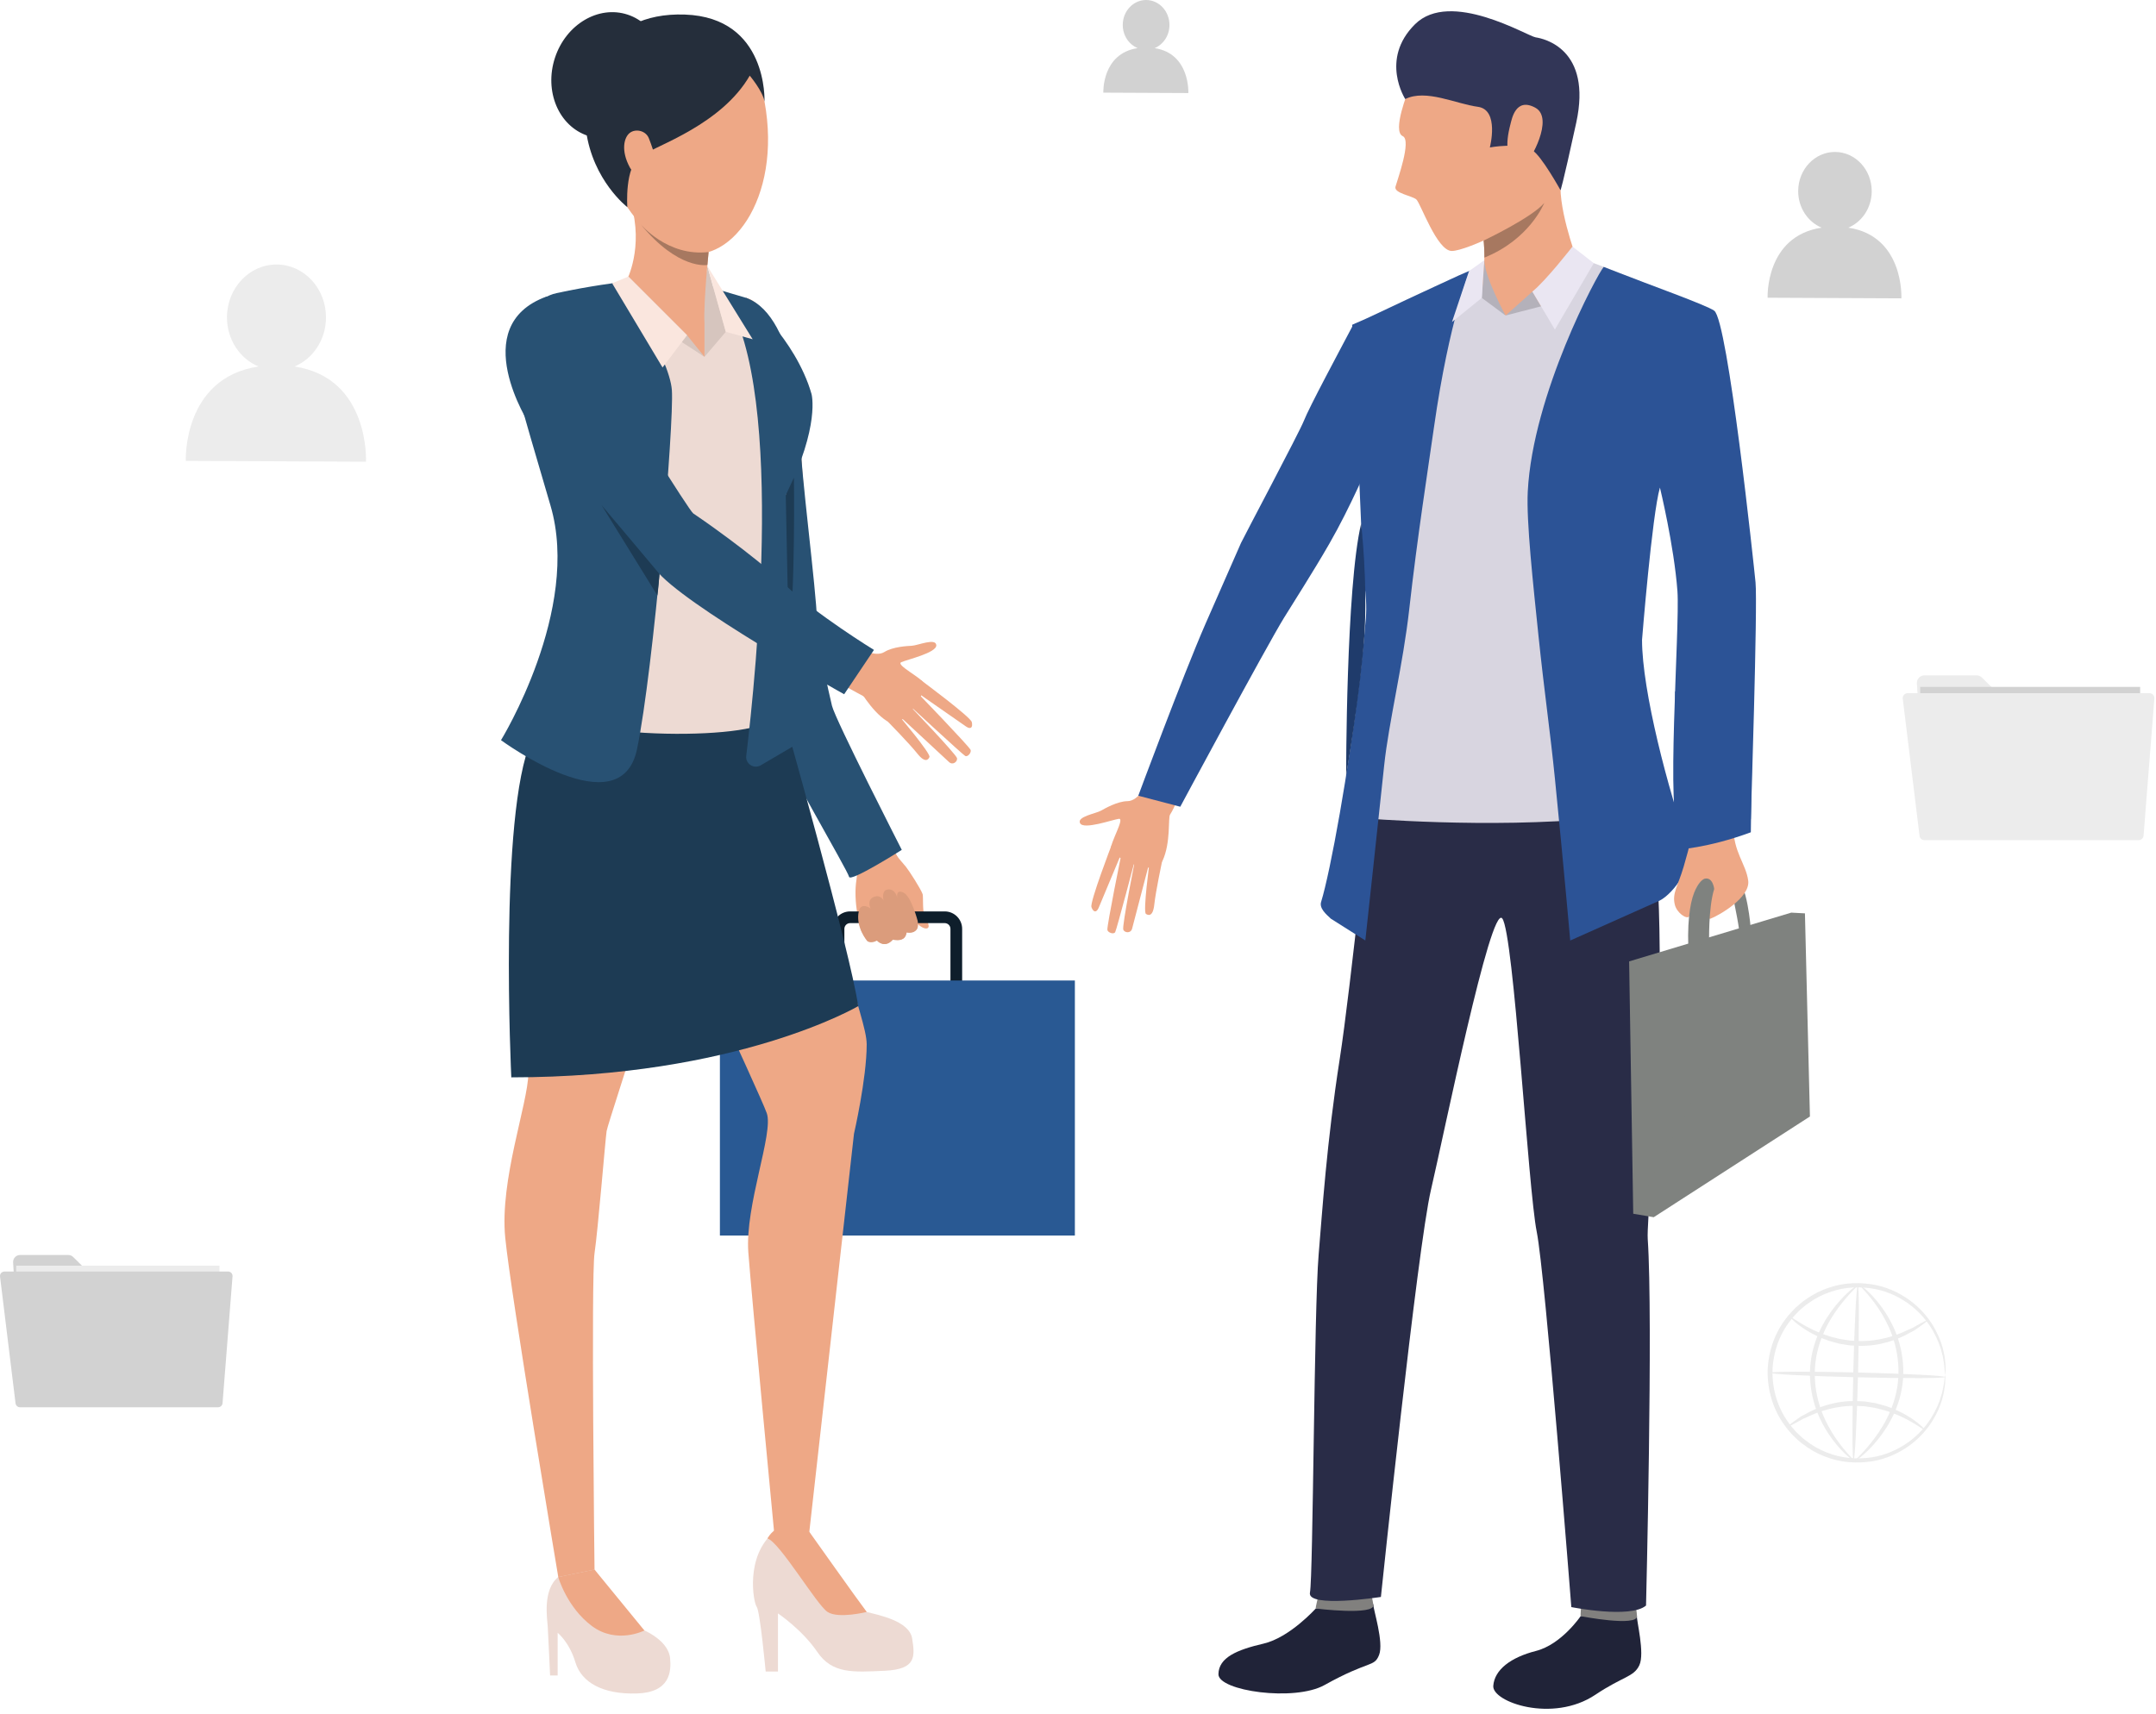 <?xml version="1.0" encoding="UTF-8"?><svg viewBox="0 0 386 307" xmlns="http://www.w3.org/2000/svg"><path d="m158.31 149.94s1.31 1.26 1.766 2.431c0.358 0.93 1.56 2.161 2.125 2.864 0.569 0.704 2.683 3.991 2.988 4.907 0.122 0.374-0.04 2.957 0.294 3.691 0.334 0.733 1.197 2.14 0.545 2.401-0.653 0.266-1.777-0.787-1.777-0.787s0.265 0.684-0.235 1.092c-0.971 0.788-1.752 0.241-1.752 0.241s-0.137 1.108-0.628 1.334c-1.079 0.502-1.756-0.059-1.756-0.059s-0.393 0.787-1.192 0.96c-1.016 0.221-1.663-0.709-1.663-0.709s-1.198 0.522-1.742 0.01c-0.54-0.512-0.697-0.965-1.006-1.472-0.309-0.506-1.585-5.447-0.927-9.384 0.657-3.937-2.404-6.885-2.404-6.885l7.364-0.635z" fill="#EEA886"/><path d="m169.14 180.19h-16.942c-1.722 0-3.12-1.403-3.12-3.13v-10.713c0-1.728 1.398-3.13 3.12-3.13h16.942c1.722 0 3.12 1.402 3.12 3.13v10.713c0 1.723-1.403 3.13-3.12 3.13zm-16.942-14.877c-0.564 0-1.025 0.463-1.025 1.029v10.713c0 0.566 0.461 1.029 1.025 1.029h16.942c0.564 0 1.025-0.463 1.025-1.029v-10.713c0-0.566-0.461-1.029-1.025-1.029h-16.942z" fill="#0E1E2B"/><path d="m192.44 175.59h-63.551v45.673h63.551v-45.673z" fill="#295993"/><path d="m133.68 53.377s-3.258 0.044-4.646 9.808c-1.389 9.764 1.241 13.843 1.555 17.908 0.314 4.065 5.063 30.305 5.196 31.461 0.132 1.156 0.765 15.123 2.62 18.829 1.854 3.705 15.474 24.709 15.655 25.757 0.182 1.048 6.614-3.661 6.614-3.661s-10.7-22.466-11.319-25.03c-0.618-2.563-4.925-15.654-4.243-19.65 0.681-3.996-1.909-26.038-1.659-28.489 0.246-2.446-3.537-25.443-9.773-26.934z" fill="#EEA886"/><path d="m133.68 53.377s-3.258 0.044-4.646 9.808c-1.389 9.764-0.133 13.277 0.706 17.51 0.795 3.996 3.493 28.445 3.621 29.606 0.127 1.161 3.361 15.9 5.043 21.082 1.276 3.942 13.424 24.587 13.605 25.635 0.182 1.048 9.44-4.823 9.44-4.823s-11.873-23.238-12.496-25.802c-0.618-2.564-2.63-11.437-2.694-15.492-0.073-4.763-3.061-28.134-2.811-30.585 0.25-2.451-0.687-23.597-9.768-26.939z" fill="#285173"/><path d="m106.44 281.08s5.667 8.445 7.953 10.482c0 0 5.259 1.846 5.583 5.433 0.211 2.343 0.01 6.112-6 6.28-6.005 0.167-9.862-1.934-10.961-5.586-1.099-3.651-3.174-5.28-3.174-5.28v7.638h-1.354s-0.339-7.382-0.422-8.741c-0.083-1.358-0.971-6.579 1.884-8.892 2.85-2.313 6.491-1.334 6.491-1.334z" fill="#EDDAD3"/><path d="m144.9 274.33s0.981 2.328 2.836 4.754c1.359 1.777 5.583 9.08 7.447 9.591 1.86 0.512 7.615 1.526 8.125 4.754 0.505 3.224 0.761 5.517-4.906 5.773s-9.391 0.595-12.099-3.396c-2.708-3.986-7.021-6.875-7.021-6.875v10.409h-2.198s-1.015-10.832-1.609-11.595c-0.594-0.762-2.115-9.079 3.13-13.41 5.235-4.335 6.295-5e-3 6.295-5e-3z" fill="#EDDAD3"/><path d="m102.64 118.1s-7.158 9.336-9.101 20.409c-1.943 11.072 1.148 48.247 1.06 53.719-0.083 5.473-5.161 19.094-4.146 29.404s9.498 60.787 9.498 60.787l6.491-1.334s-0.633-52.322 0-56.648c0.633-4.325 1.909-20.103 2.164-21.884 0.255-1.782 16.112-48.582 16.112-56.564 5e-3 -7.987-4.818-40.92-22.078-27.889z" fill="#EEA886"/><path d="m138.59 121.74s11.76 45.024 13.159 51.26c1.398 6.24 3.419 11.382 3.419 14.03 0 6.146-2.276 16.013-2.276 16.013l-7.997 71.289h-6.305s-3.974-41.629-4.612-50.029c-0.633-8.4 4.568-21.387 3.302-24.95s-20.434-44.685-20.434-44.685-14.513-45.998 21.744-32.928z" fill="#EEA886"/><path d="m115.37 291.99s-4.94 2.544-9.424-0.817c-4.485-3.362-6.001-8.76-6.001-8.76l6.491-1.334 8.934 10.911z" fill="#EEA886"/><path d="m155.18 288.67s-5.078 1.274-7.021 0c-1.948-1.275-8.562-12.49-10.755-13.16 0 0 2.125-4.32 7.497-1.181 0 0 8.841 12.475 10.279 14.341z" fill="#EEA886"/><path d="m153.65 180.18s-21.607 12.755-62.108 12.755c0 0-2.291-47.115 3.596-60.373 5.887-13.258 44.975-5.015 44.975-5.015s12.143 42.889 13.536 52.633z" fill="#1D3B54"/><path d="m124.12 49.858s6.28 2.972 8.464 3.41c2.178 0.438 10.641 11.462 12.123 15.487s0 10.064-3.052 17.15c-3.051 7.087-0.176 9.449-1.57 16.535-1.393 7.087-2.615 22.092-2.355 26.028 0.26 3.937-35.28 4.681-43.395-2.495 0 0 8.154-12.248 9.199-14s0.177-11.29-0.785-13.735c-0.962-2.451-7.345-23.282-7.345-23.282s-5.225-15.999-0.505-19.675c4.102-3.194 15.273-4.331 17.28-5.035 2.001-0.694 7.84-0.999 11.941-0.389z" fill="#EDDAD3"/><path d="m126.13 63.903l3.817-4.483-3.312-11.801c-5e-3 0-1.118 6.57-0.505 16.284z" fill="#D6C5BE"/><path d="m116.2 5.149c3.734-1.319 17.447-4.552 20.675 13.036 3.228 17.588-6.457 30.098-15.352 26.776-8.9-3.327-14.395-15.487-14.915-24.764-0.52-9.276 4.882-13.386 9.592-15.049z" fill="#EEA886"/><path d="m136.87 18.185s0.672-15.049-14.243-15.576-18.928 11.796-17.707 20.772c1.222 8.976 7.394 13.715 7.394 13.715s-0.535-7.264 2.36-9.148 14.498-5.649 19.556-14.399c-5e-3 0 2.34 2.761 2.64 4.636z" fill="#252E3B"/><path d="m118.27 16.591c-1.968 5.994-7.791 9.454-13.016 7.731-5.225-1.722-7.865-7.977-5.898-13.971 1.968-5.994 7.791-9.454 13.017-7.731 5.22 1.722 7.864 7.977 5.897 13.971z" fill="#252E3B"/><path d="m127.12 42.59s-1.251 11.555-0.991 15.32c0 0-6.526 6.56-13.949-7.657 0 0 3.125-5.861 0.77-13.843-2.355-7.982 14.17 6.181 14.17 6.181z" fill="#EEA886"/><path d="m126.13 57.909v5.994l-7.511-5.63 7.511-0.364z" fill="#EEA886"/><path d="m126.13 63.903l-3.121-3.873-10.504-10.502-3.4 3.282 17.025 11.092z" fill="#D6C5BE"/><path d="m111.05 50.537s8.816 13.42 9.238 19.326-3.277 50.083-6.236 64.285c-2.958 14.203-24.354-1.599-24.354-1.599s14.375-23.341 8.856-42.027c-5.519-18.686-7.526-26.161-7.526-26.161s1.899-10.408 8.625-11.87c5.902-1.289 11.398-1.954 11.398-1.954z" fill="#285173"/><path d="m145.29 70.552s1.59 5.645-4.602 18.115c0 0 0.098 15.964 0.275 20.949s1.354 23.844 1.354 23.844l-6.123 3.597c-1.236 0.723-2.762-0.281-2.59-1.703 1.736-14.35 7.379-68.793-4.813-83.429l4.891 1.447c-5e-3 5e-3 8.684 7.141 11.608 17.18z" fill="#285173"/><path d="m116.17 24.765c-0.545-1.378-2.355-1.767-3.4-0.979-1.045 0.787-1.659 3.15 0 6.211 1.653 3.066 7.501 5.197 3.4-5.231z" fill="#EEA886"/><path d="m129.94 59.42l4.813 1.334-8.125-13.135 3.312 11.801z" fill="#FAE6DE"/><path d="m123.01 60.03l-4.391 5.778-9.023-15.079 2.91-1.201 10.504 10.502z" fill="#FAE6DE"/><path d="m126.86 45.134l-0.215 2.318s-5.186 0.974-11.977-7.332c0 0 4.813 5.891 12.192 5.015z" fill="#A77860"/><path d="m153.55 115.88s3.052 1.969 4.803 0.872c1.492-0.936 4.097-1.068 4.897-1.108 1.074-0.054 4.297-1.456 4.381-0.098 0.083 1.353-5.211 2.564-6.27 3.041-1.06 0.477 3.606 2.761 4.131 3.853 0.525 1.093-3.685 8.627-6.707 6.688s-4.97-6.013-5.569-6.245c-0.598-0.236-2.252-1.324-2.252-1.324l2.586-5.679z" fill="#EEA886"/><path d="m95.62 54.587s4.234-1.053 7.899 2.884c3.665 3.937 5.495 10.413 6.456 12.51 0.962 2.101 13.085 21.525 13.782 21.963 0.696 0.438 13.021 10.414 18.604 15.748 5.583 5.34 16.466 11.289 16.466 11.289l-4.102 5.773s-33.063-17.677-37.248-24.148c-4.185-6.477-20.906-24.414-20.906-24.414s-9.984-15.079-0.952-21.604z" fill="#EEA886"/><path d="m164.9 121.82s8.856 6.555 9.082 7.485c0.226 0.935-0.157 1.392-1.011 0.812-0.854-0.576-8.738-6.083-8.738-6.083s9.18 9.523 9.533 10.246c0.206 0.423-0.481 1.358-0.967 1.093-0.485-0.266-10.121-9.183-10.121-9.183s8.556 8.907 8.669 9.601c0.098 0.605-0.746 1.304-1.427 0.689-0.682-0.615-9.087-8.435-9.087-8.435s5.819 6.875 5.574 7.52c-0.152 0.393-0.707 1.23-2.154-0.591s-5.309-5.758-5.309-5.758l5.956-7.396z" fill="#EEA886"/><path d="m142.14 85.542s0.294 19.931-0.923 29.542l-0.539-26.412 1.462-3.13z" fill="#1D3B54"/><path d="m97.803 53.126s2.409 0.408 6.074 4.345c3.665 3.937 5.495 10.413 6.456 12.51 0.962 2.101 13.085 21.525 13.782 21.963 0.696 0.438 10.794 7.392 16.377 12.731 5.583 5.34 15.975 11.713 15.975 11.713l-5.334 7.938s-29.157-16.196-33.779-22.367c-4.941-6.59-22.549-25.935-22.549-25.935s-11.417-17.613 2.998-22.898z" fill="#285173"/><path d="m164.3 164.94s-1.138-4.434-2.556-5.098c-1.423-0.664-1.104 0.96-1.104 0.96s-0.289-1.61-1.614-1.521-0.844 1.968-0.844 1.968-0.549-1.161-1.805-0.595-0.501 2.037-0.501 2.037-1.697-1.215-2.104 0.438c-0.687 2.791 1.471 5.379 1.471 5.379s0.579 0.571 1.752-0.054c0 0 1.33 1.506 2.87-0.172 0 0 2.237 0.605 2.453-1.275-5e-3 0 2.419 0.507 1.982-2.067z" fill="#DB9C7C"/><path d="m117.69 106.63l-9.979-16.152s8.512 10.079 9.395 11.162c0.888 1.082 0.962 1.161 0.962 1.161s-0.255 3.278-0.378 3.829z" fill="#1D3B54"/><path d="m205.44 140.16s-1.518 3.299-3.584 3.313c-1.761 0.012-4.03 1.299-4.726 1.695-0.935 0.531-4.408 1.078-3.749 2.269 0.656 1.186 5.772-0.634 6.923-0.801 1.15-0.166-1.561 4.266-1.417 5.469 0.143 1.204 7.74 5.3 9.249 2.042s0.964-7.742 1.345-8.258c0.378-0.521 1.19-2.326 1.19-2.326l-5.231-3.403z" fill="#EEA886"/><path d="m199.05 151.25s-3.953 10.284-3.644 11.19c0.312 0.91 0.88 1.091 1.289 0.142 0.411-0.944 4.106-9.822 4.106-9.822s-2.632 12.962-2.542 13.762c0.054 0.467 1.135 0.887 1.402 0.403 0.267-0.485 3.61-13.182 3.61-13.182s-2.437 12.109-2.16 12.755c0.242 0.563 1.329 0.7 1.574-0.185 0.246-0.885 3.138-11.995 3.138-11.995s-1.218 8.924-0.665 9.337c0.339 0.25 1.256 0.658 1.5-1.655 0.243-2.313 1.388-7.708 1.388-7.708l-8.996-3.042z" fill="#EEA886"/><path d="m211.31 144.47s15.324-28.541 18.577-33.842c1.476-2.404 5.28-8.323 8.127-13.289 0.939-1.634 1.848-3.342 2.7-5.023l2e-3 -0.005c3.406-6.715 5.937-13.054 5.937-13.054s10.376-16.618-0.565-21.791c0 0-3.38-0.139-4.003 1.049-2.409 4.574-7.706 14.428-8.658 16.868-0.774 1.986-10.95 21.159-11.247 21.857-0.581 1.36-4.615 10.485-6.364 14.495-4.086 9.373-12.024 30.764-12.024 30.764l7.518 1.971z" fill="#2C5396"/><path d="m235.57 288.05s-4.651 5.207-9.371 6.299c-4.72 1.093-8.021 2.48-8.056 5.473-0.034 2.987 13.586 4.955 18.987 1.943 8.061-4.493 8.881-3.139 9.773-5.388 0.893-2.249-1.074-8.258-1.015-8.972 0.069-0.885-10.318 0.645-10.318 0.645z" fill="#202338"/><path d="m283 289.41s-3.42 5.074-7.997 6.24c-4.509 1.152-7.433 3.347-7.654 6.255-0.221 2.903 10.637 6.707 18.261 1.604 5.014-3.351 6.879-3.159 7.889-5.29 1.011-2.131-0.53-8.1-0.427-8.789 0.128-0.857-10.072-0.02-10.072-0.02z" fill="#202338"/><path d="m236.09 285.55s-0.613 2.441-0.525 2.49c0.093 0.049 10.637 1.314 10.318-0.645-0.26-1.589-0.628-3.312-0.628-3.312l-9.165 1.467z" fill="#81807E"/><path d="m283.14 286.9s-0.226 2.451-0.142 2.51c0.083 0.054 10.136 1.954 10.077 0.02-0.049-1.536-0.638-3.445-0.638-3.445l-9.297 0.915z" fill="#81807E"/><path d="m245.68 139.54s-3.836 37.357-5.828 50.147c-2.331 14.951-3.121 27.308-3.773 35.044-0.82 9.734-0.977 57.617-1.551 60.467-0.574 2.844 12.703 0.787 12.703 0.787s6.53-62.568 8.968-72.932c2.267-9.655 10.686-51.21 12.756-48.577 2.071 2.638 4.637 48.498 6.173 56.111 1.53 7.613 6.196 67.214 6.196 67.214s10.568 2.111 13.375-0.276c0 0 1.28-51.367 0.304-65.638-0.373-5.438 6.353-65.221-2.272-89.291-4.563-12.716-47.051 6.944-47.051 6.944z" fill="#292C47"/><path d="m311.41 144.84s-6.466 1.969-9.174 1.472c-2.714-0.497-1.34-33.829-1.448-40.763-0.083-5.625-3.15-20.477-3.15-20.477s0 0.01-4e-3 0.025c-5e-3 0.005-5e-3 0.015-5e-3 0.015 0 0.01-5e-3 0.015-5e-3 0.025-0.304 1.112-4.445 16.526-4.588 23.932-0.152 7.687 1.001 37.081 1.001 37.081l-10.293 4.862-35.585 1.029-5.186 0.079s0.82-17.426 1.124-23.401c0.186-3.794 0.922-10.59 0.736-17.209 0 0 0.117-6.978-0.569-9.98-0.074-13.263-0.874-26.392-0.874-26.392-0.441-6.014-0.75-11.634-0.927-16.88 1.447-0.768 3.184-1.663 4.578-2.328 4.307-2.057 10.303-4.828 14.154-6.599 2.257-1.038 4.46-1.796 4.46-1.796s15.386-1.481 16.632-1.403c0.392 0.025 2.316 0.699 4.837 1.663 5.456 2.077 15.975 6.304 17.648 7.51 2.458 1.762 7.649 43.68 7.884 46.614 0.422 5.29-1.246 42.922-1.246 42.922z" fill="#D8D5E0"/><path d="m282.2 46.103c-1.129 10.399-12.644 10.399-12.644 10.399s-4.764-4.183-4.611-7.279c4e-3 -0.064 9e-3 -0.138 0.014-0.202 0.069-0.571 0.712-1.28 0.78-2.421 0.01-0.158 0.015-0.315 0.015-0.472 5e-3 -0.153 5e-3 -0.31 5e-3 -0.463-5e-3 -0.792-0.049-1.57-0.093-2.111-0.015-0.192-0.035-0.354-0.044-0.482-0.02-0.192-0.035-0.3-0.035-0.3s1.86-1.964 4.215-4.301c4.121-4.085 9.788-9.326 9.797-7.244 0 0.108-0.019 0.241-0.049 0.394-0.996 4.695 2.65 14.483 2.65 14.483z" fill="#EEA886"/><path d="m281.12 132s0.932 5.896 1.01 7.431l1.977-0.394s-0.544-6.24-0.863-7.283l-2.124 0.246z" fill="#5D676C"/><path d="m313.45 166.34s-0.603-8.268-2.806-9.518-0.903 1.29-0.903 1.29 1.315 5.984 1.624 8.415c0.015 0.118 2.085-0.187 2.085-0.187z" fill="#7F827F"/><path d="m291.67 172.17l29.045-8.74 0.456 36.033-28.765 17.889-0.736-45.182z" fill="#7F827F"/><path d="m292.41 217.36l3.665 0.62 27.966-18.036-0.893-36.378-2.429-0.128-28.309 53.922z" fill="#7F827F"/><path d="m274.35 52.225l-4.793 4.277s5.534-0.369 6.564-1.294l-1.771-2.982z" fill="#B4B1BA"/><path d="m243.96 146.52s22.515 1.924 42.238 0v6.491s-29.614 4.292-43.224-1.24l0.986-5.251z" fill="#292C47"/><path d="m261.18 49.331c-1.246 0.576-2.718 1.25-4.278 1.973-3.273 1.516-6.962 3.233-9.877 4.626-1.545 0.738-3.459 1.604-4.935 2.229 0.171 5.33 0.431 11.053 0.883 17.175 0 0 0.427 14.956 1.285 29.138 0.29 2.033 0.442 4.11 0.275 6.236-0.216 2.775-0.515 5.802-0.873 8.961-5e-3 0.039-0.01 0.084-0.015 0.118-0.088 0.748-0.177 1.506-0.265 2.269 0 0.01-5e-3 0.02-5e-3 0.034-1.913 15.802-5.156 33.937-6.849 39.419-0.358 1.147 0.873 2.205 1.756 3.022l6.158 3.892s2.541-23.444 3.38-31.402c0.815-7.682 3.376-17.982 4.494-28.011v-5e-3c1.423-12.731 3.381-25.202 4.435-32.613 2.748-19.291 6.413-27.923 6.413-27.923l-1.982 0.861z" fill="#2C5396"/><path d="m300.32 105.87c0.476 6.437-2.238 42.052 0.471 42.549 2.708 0.497 12.663-1.698 12.663-1.698s1.246-38.405 0.848-42.43c-0.289-2.933-4.94-46.884-7.398-48.651-1.418-1.024-11.927-4.759-17.084-6.796-0.942-0.374-1.854-0.728-2.698-1.048-1.094 1.22-12.698 22.746-13.6 40.241-0.275 5.325 0.966 16.57 1.913 25.753 1.011 9.798 2.13 17.45 2.949 25.644 1.614 16.146 2.742 28.996 2.742 28.996l16.019-7.156c2.591-1.299 6.182-6.638 5.206-9.375-3.704-10.403-8.365-28.183-8.37-37.312 0 0 1.786-22.357 3.204-27.273 0 0.005 2.526 10.374 3.135 18.557z" fill="#2C5396"/><path d="m303.3 148s-0.79 3.587-1.859 7.18c-1.065 3.592-2.08 4.749-1.6 6.791 0.363 1.54 2.125 2.677 2.557 2.175 0.431-0.502 0.554-6.521 3.041-6.53 2.483-0.01-0.632 7.455 0.839 6.889 1.472-0.566 7.115-3.779 6.712-6.806-0.402-3.026-2.713-5.182-2.634-9.709 0.068-4.109-1.232-5.807-1.232-5.807l-5.824 5.817z" fill="#EEA886"/><path d="m305.19 157.36s-3.292 0.895-2.929 12.116l3.734-0.684s-0.162-6.201 0.908-9.597c0 0-0.226-2.19-1.713-1.835z" fill="#7F827F"/><path d="m299.9 123.87l0.167 28.302s5.632-0.251 13.394-3.125l0.54-39.911-14.101 14.734z" fill="#2C5396"/><path d="m264.32 52.978s-0.412 5.906 4.573 6.043c4.98 0.138 8.934-4.66 8.934-4.66l-8.267 2.141-5.034-4.277-0.206 0.753z" fill="#D8D5E0"/><path d="m281.53 44.155s-4.72 6.078-7.188 8.066l4.038 6.801 6.967-11.89-3.817-2.977z" fill="#EAE6F2"/><path d="m265.29 53.342l4.263 3.164s-3.743-6.85-3.817-9.896l-0.446 6.732z" fill="#B4B1BA"/><path d="m265.74 46.605l-2.733 1.939-3.052 9.124 5.343-4.326 0.442-6.737z" fill="#EAE6F2"/><path d="m243.69 93.775s1.212 10.532 0.574 20.138c-0.638 9.611-3.258 24.975-3.258 24.975s-0.029-33.715 2.684-45.113z" fill="#1F3B6B"/><path d="m252.18 16.158s-3.008 7.337-1.04 8.223c1.624 0.733-0.986 7.894-1.3 9.055-0.319 1.161 2.973 1.629 3.728 2.274 0.756 0.645 3.7 9.247 6.364 9.237 2.669-0.015 14.125-5.413 17.005-9.134 2.885-3.72 3.939-19.252 1.104-25.457-2.836-6.206-20.543-7.022-25.861 5.802z" fill="#EEA886"/><path d="m251.59 17.738s-4.597-7.096 1.741-13.39c6.339-6.294 20.131 2.126 21.607 2.342 1.477 0.221 10.142 2.077 7.262 15.295-2.566 11.771-2.812 12.081-2.812 12.081s-3.439-6.225-5.053-7.155c-2.517-1.457-7.6-0.507-7.6-0.507s1.762-6.762-2.154-7.279c-3.91-0.517-9.282-3.228-12.991-1.388z" fill="#323657"/><path d="m270.42 22.255c0.245-0.925 0.927-4.877 4.445-2.972 3.517 1.905-1.05 9.695-1.614 9.847-0.56 0.153-4.877 0.93-2.831-6.875z" fill="#EEA886"/><path d="m276.48 36.34c-0.079 0.197-2.699 6.575-10.725 9.793 4e-3 -0.152 4e-3 -0.31 4e-3 -0.463-4e-3 -0.792-0.049-1.57-0.093-2.111-0.014-0.192-0.034-0.354-0.044-0.482-5e-3 0 8.62-4.07 10.858-6.737z" fill="#A77860"/><path d="m343.19 122.38l1.234 20.045c0.045 0.711 0.634 1.271 1.35 1.271h36.036c0.746 0 1.351-0.605 1.351-1.353v-15.611c0-0.753-0.61-1.357-1.361-1.352l-22.161 0.142c-0.36 0-0.7-0.137-0.959-0.391l-3.854-3.798c-0.254-0.249-0.594-0.391-0.949-0.391h-9.342c-0.771 5e-3 -1.391 0.661-1.345 1.438z" fill="#ECECEC"/><path d="m383.16 123.01h-39.377v23.562h39.377v-23.562z" fill="#D2D2D2"/><path d="m340.66 125.12l3.006 24.569c0.056 0.437 0.421 0.763 0.863 0.763h38.377c0.452 0 0.832-0.351 0.868-0.803l1.934-24.569c0.041-0.509-0.36-0.941-0.868-0.941h-43.311c-0.523 5e-3 -0.929 0.463-0.869 0.981z" fill="#ECECEC"/><path d="m52.733 65.634c3.28-1.378 5.615-4.763 5.63-8.754 0.025-5.231-3.925-9.491-8.824-9.511-4.894-0.02-8.88 4.199-8.905 9.425-0.015 4.026 2.33 7.457 5.651 8.84-13.642 2.059-13.022 16.903-13.022 16.903l32.259 0.147s0.736-15.007-12.789-17.05z" fill="#ECECEC"/><path d="m330.92 40.77c2.437-1.022 4.168-3.538 4.183-6.502 0.015-3.879-2.919-7.041-6.554-7.056-3.635-0.015-6.595 3.116-6.61 6.995-0.011 2.989 1.731 5.536 4.193 6.563-10.128 1.53-9.666 12.546-9.666 12.546l23.948 0.112s0.548-11.138-9.494-12.658z" fill="#D2D2D2"/><path d="m206.72 8.622c1.548-0.651 2.65-2.247 2.655-4.133 0.01-2.466-1.853-4.473-4.163-4.489-2.31-0.01-4.188 1.983-4.199 4.448-0.01 1.901 1.102 3.518 2.666 4.168-6.438 0.971-6.143 7.976-6.143 7.976l15.22 0.071c0 0.005 0.346-7.076-6.036-8.042z" fill="#D2D2D2"/><path d="m2.347 226.08l1.142 18.524c0.041 0.661 0.589 1.175 1.249 1.175h33.305c0.69 0 1.249-0.56 1.249-1.251v-14.427c0-0.696-0.564-1.256-1.259-1.251l-20.485 0.133c-0.33 0-0.65-0.127-0.883-0.361l-3.559-3.513c-0.234-0.229-0.548-0.361-0.878-0.361h-8.636c-0.721 0-1.29 0.61-1.244 1.332z" fill="#D2D2D2"/><path d="m39.292 226.66h-36.392v21.773h36.392v-21.773z" fill="#ECECEC"/><path d="m0.006 228.61l2.777 22.703c0.051 0.401 0.391 0.706 0.797 0.706h35.462c0.421 0 0.767-0.325 0.802-0.742l1.787-22.703c0.036-0.468-0.33-0.869-0.802-0.869h-40.027c-0.482 5e-3 -0.858 0.427-0.797 0.905z" fill="#D2D2D2"/><path d="m348.26 246.23c-0.03 0-0.066-0.345-0.111-0.996-0.016-0.325-0.046-0.727-0.132-1.2-0.071-0.472-0.142-1.016-0.315-1.611-0.264-1.205-0.807-2.628-1.67-4.143-0.869-1.51-2.128-3.086-3.849-4.438-1.716-1.337-3.884-2.491-6.407-2.989-2.503-0.483-5.336-0.463-8.052 0.503-1.366 0.442-2.691 1.123-3.909 1.998-0.63 0.412-1.183 0.935-1.767 1.433-0.528 0.56-1.076 1.103-1.533 1.739-1.934 2.455-3.072 5.643-3.178 8.957-0.051 3.315 0.929 6.553 2.741 9.1 0.427 0.655 0.95 1.23 1.452 1.809 0.554 0.529 1.082 1.078 1.696 1.52 1.178 0.931 2.467 1.678 3.808 2.186 2.665 1.098 5.493 1.256 8.016 0.895 2.539-0.376 4.762-1.423 6.544-2.674 1.787-1.266 3.118-2.781 4.057-4.245 0.934-1.469 1.548-2.867 1.868-4.056 0.203-0.585 0.295-1.129 0.391-1.592 0.112-0.462 0.163-0.864 0.193-1.189 0.076-0.661 0.127-1.007 0.157-1.007 0.031 0 0.036 0.346 0.011 1.007-6e-3 0.33-0.026 0.742-0.112 1.22-0.071 0.478-0.142 1.037-0.32 1.642-0.279 1.23-0.858 2.684-1.787 4.224-0.929 1.536-2.28 3.137-4.107 4.484-1.828 1.337-4.133 2.461-6.788 2.888-2.635 0.411-5.605 0.274-8.423-0.86-1.416-0.523-2.782-1.301-4.026-2.277-0.645-0.463-1.203-1.037-1.792-1.591-0.528-0.61-1.086-1.21-1.538-1.901-1.925-2.685-2.965-6.111-2.909-9.608 0.116-3.498 1.325-6.868 3.376-9.451 0.487-0.666 1.071-1.24 1.629-1.825 0.615-0.528 1.204-1.072 1.869-1.504 1.289-0.91 2.691-1.622 4.132-2.08 2.869-0.996 5.839-0.986 8.453-0.447 2.63 0.554 4.879 1.79 6.636 3.213 1.767 1.439 3.031 3.101 3.889 4.677 0.848 1.586 1.361 3.065 1.579 4.306 0.152 0.615 0.193 1.174 0.244 1.657 0.061 0.483 0.066 0.889 0.05 1.22-0.015 0.666-0.035 1.006-0.066 1.006z" fill="#ECECEC"/><path d="m345.12 236.42c0.036 0.051-0.249 0.295-0.792 0.702-0.3 0.213-0.635 0.457-1.01 0.727-0.198 0.137-0.412 0.289-0.64 0.437-0.249 0.127-0.503 0.264-0.772 0.401-2.096 1.215-5.422 2.456-9.219 2.324-0.473-0.021-0.935-0.041-1.397-0.061-0.451-0.072-0.898-0.143-1.34-0.209-0.218-0.035-0.436-0.066-0.65-0.112-0.208-0.056-0.416-0.111-0.624-0.167-0.411-0.112-0.818-0.214-1.203-0.336-1.539-0.534-2.869-1.159-3.91-1.805-2.101-1.27-3.122-2.429-3.046-2.506 0.087-0.096 1.229 0.87 3.346 1.973 1.051 0.559 2.361 1.103 3.848 1.576 0.376 0.106 0.767 0.193 1.163 0.294 0.198 0.051 0.401 0.097 0.599 0.148 0.208 0.03 0.416 0.061 0.624 0.096 0.422 0.061 0.848 0.128 1.28 0.189 0.436 0.015 0.883 0.035 1.33 0.055 3.61 0.128 6.808-0.96 8.925-2.008 0.269-0.116 0.533-0.228 0.782-0.34 0.239-0.122 0.452-0.259 0.66-0.371 0.396-0.219 0.751-0.417 1.071-0.59 0.594-0.31 0.94-0.463 0.975-0.417z" fill="#ECECEC"/><path d="m320.03 255.51c-0.036-0.051 0.249-0.295 0.792-0.702 0.299-0.213 0.634-0.457 1.01-0.727 0.198-0.137 0.411-0.289 0.64-0.437 0.249-0.127 0.502-0.264 0.771-0.406 2.097-1.215 5.423-2.456 9.22-2.324 0.472 0.021 0.934 0.041 1.396 0.061 0.452 0.072 0.899 0.143 1.341 0.209 0.218 0.035 0.436 0.066 0.649 0.112 0.209 0.056 0.422 0.112 0.625 0.167 0.411 0.112 0.817 0.214 1.203 0.336 1.539 0.534 2.869 1.159 3.909 1.805 2.102 1.271 3.123 2.43 3.047 2.506-0.087 0.096-1.229-0.869-3.346-1.973-1.051-0.559-2.361-1.103-3.848-1.576-0.376-0.106-0.767-0.193-1.163-0.294-0.198-0.051-0.401-0.102-0.599-0.148-0.208-0.03-0.416-0.061-0.625-0.096-0.421-0.061-0.847-0.127-1.279-0.188-0.437-0.016-0.883-0.036-1.33-0.056-3.61-0.122-6.808 0.96-8.925 2.008-0.269 0.117-0.533 0.228-0.782 0.34-0.239 0.127-0.452 0.259-0.66 0.371-0.396 0.219-0.752 0.417-1.071 0.59-0.594 0.315-0.945 0.473-0.975 0.422z" fill="#ECECEC"/><path d="m348.24 246.6c-5e-3 0.239-7.031 0.26-15.687 0.051-8.662-0.208-15.673-0.574-15.668-0.813s7.032-0.259 15.688-0.051c8.661 0.214 15.677 0.574 15.667 0.813z" fill="#ECECEC"/><path d="m331.85 261.54c-0.239-5e-3 -0.259-7.036-0.051-15.703 0.208-8.668 0.574-15.688 0.812-15.683 0.239 5e-3 0.259 7.036 0.051 15.703-0.213 8.663-0.574 15.688-0.812 15.683z" fill="#ECECEC"/><path d="m331.85 261.51c-0.061 0.091-1.787-1.083-3.783-3.737-0.985-1.327-2.02-3.035-2.802-5.094-0.777-2.058-1.264-4.483-1.213-7.035 0.045-2.562 0.69-4.957 1.584-6.965 0.893-2.013 2.02-3.66 3.061-4.936 2.112-2.557 3.853-3.685 3.914-3.599 0.087 0.097-1.492 1.383-3.432 3.975-0.959 1.297-1.995 2.923-2.812 4.881-0.823 1.947-1.407 4.229-1.452 6.664-0.051 2.435 0.391 4.753 1.096 6.746 0.711 1.998 1.655 3.68 2.554 5.017 1.817 2.669 3.371 3.986 3.285 4.083z" fill="#ECECEC"/><path d="m332.96 230.15c0.061-0.091 1.787 1.083 3.782 3.737 0.985 1.326 2.021 3.034 2.803 5.093 0.776 2.059 1.264 4.484 1.213 7.036-0.046 2.562-0.691 4.956-1.584 6.964-0.894 2.013-2.021 3.661-3.061 4.937-2.112 2.557-3.854 3.685-3.915 3.599-0.086-0.097 1.493-1.383 3.432-3.976 0.96-1.296 1.995-2.923 2.813-4.88 0.822-1.947 1.406-4.229 1.452-6.664 0.051-2.435-0.391-4.754-1.097-6.746-0.711-1.998-1.655-3.681-2.553-5.018-1.818-2.669-3.372-3.985-3.285-4.082z" fill="#ECECEC"/></svg>